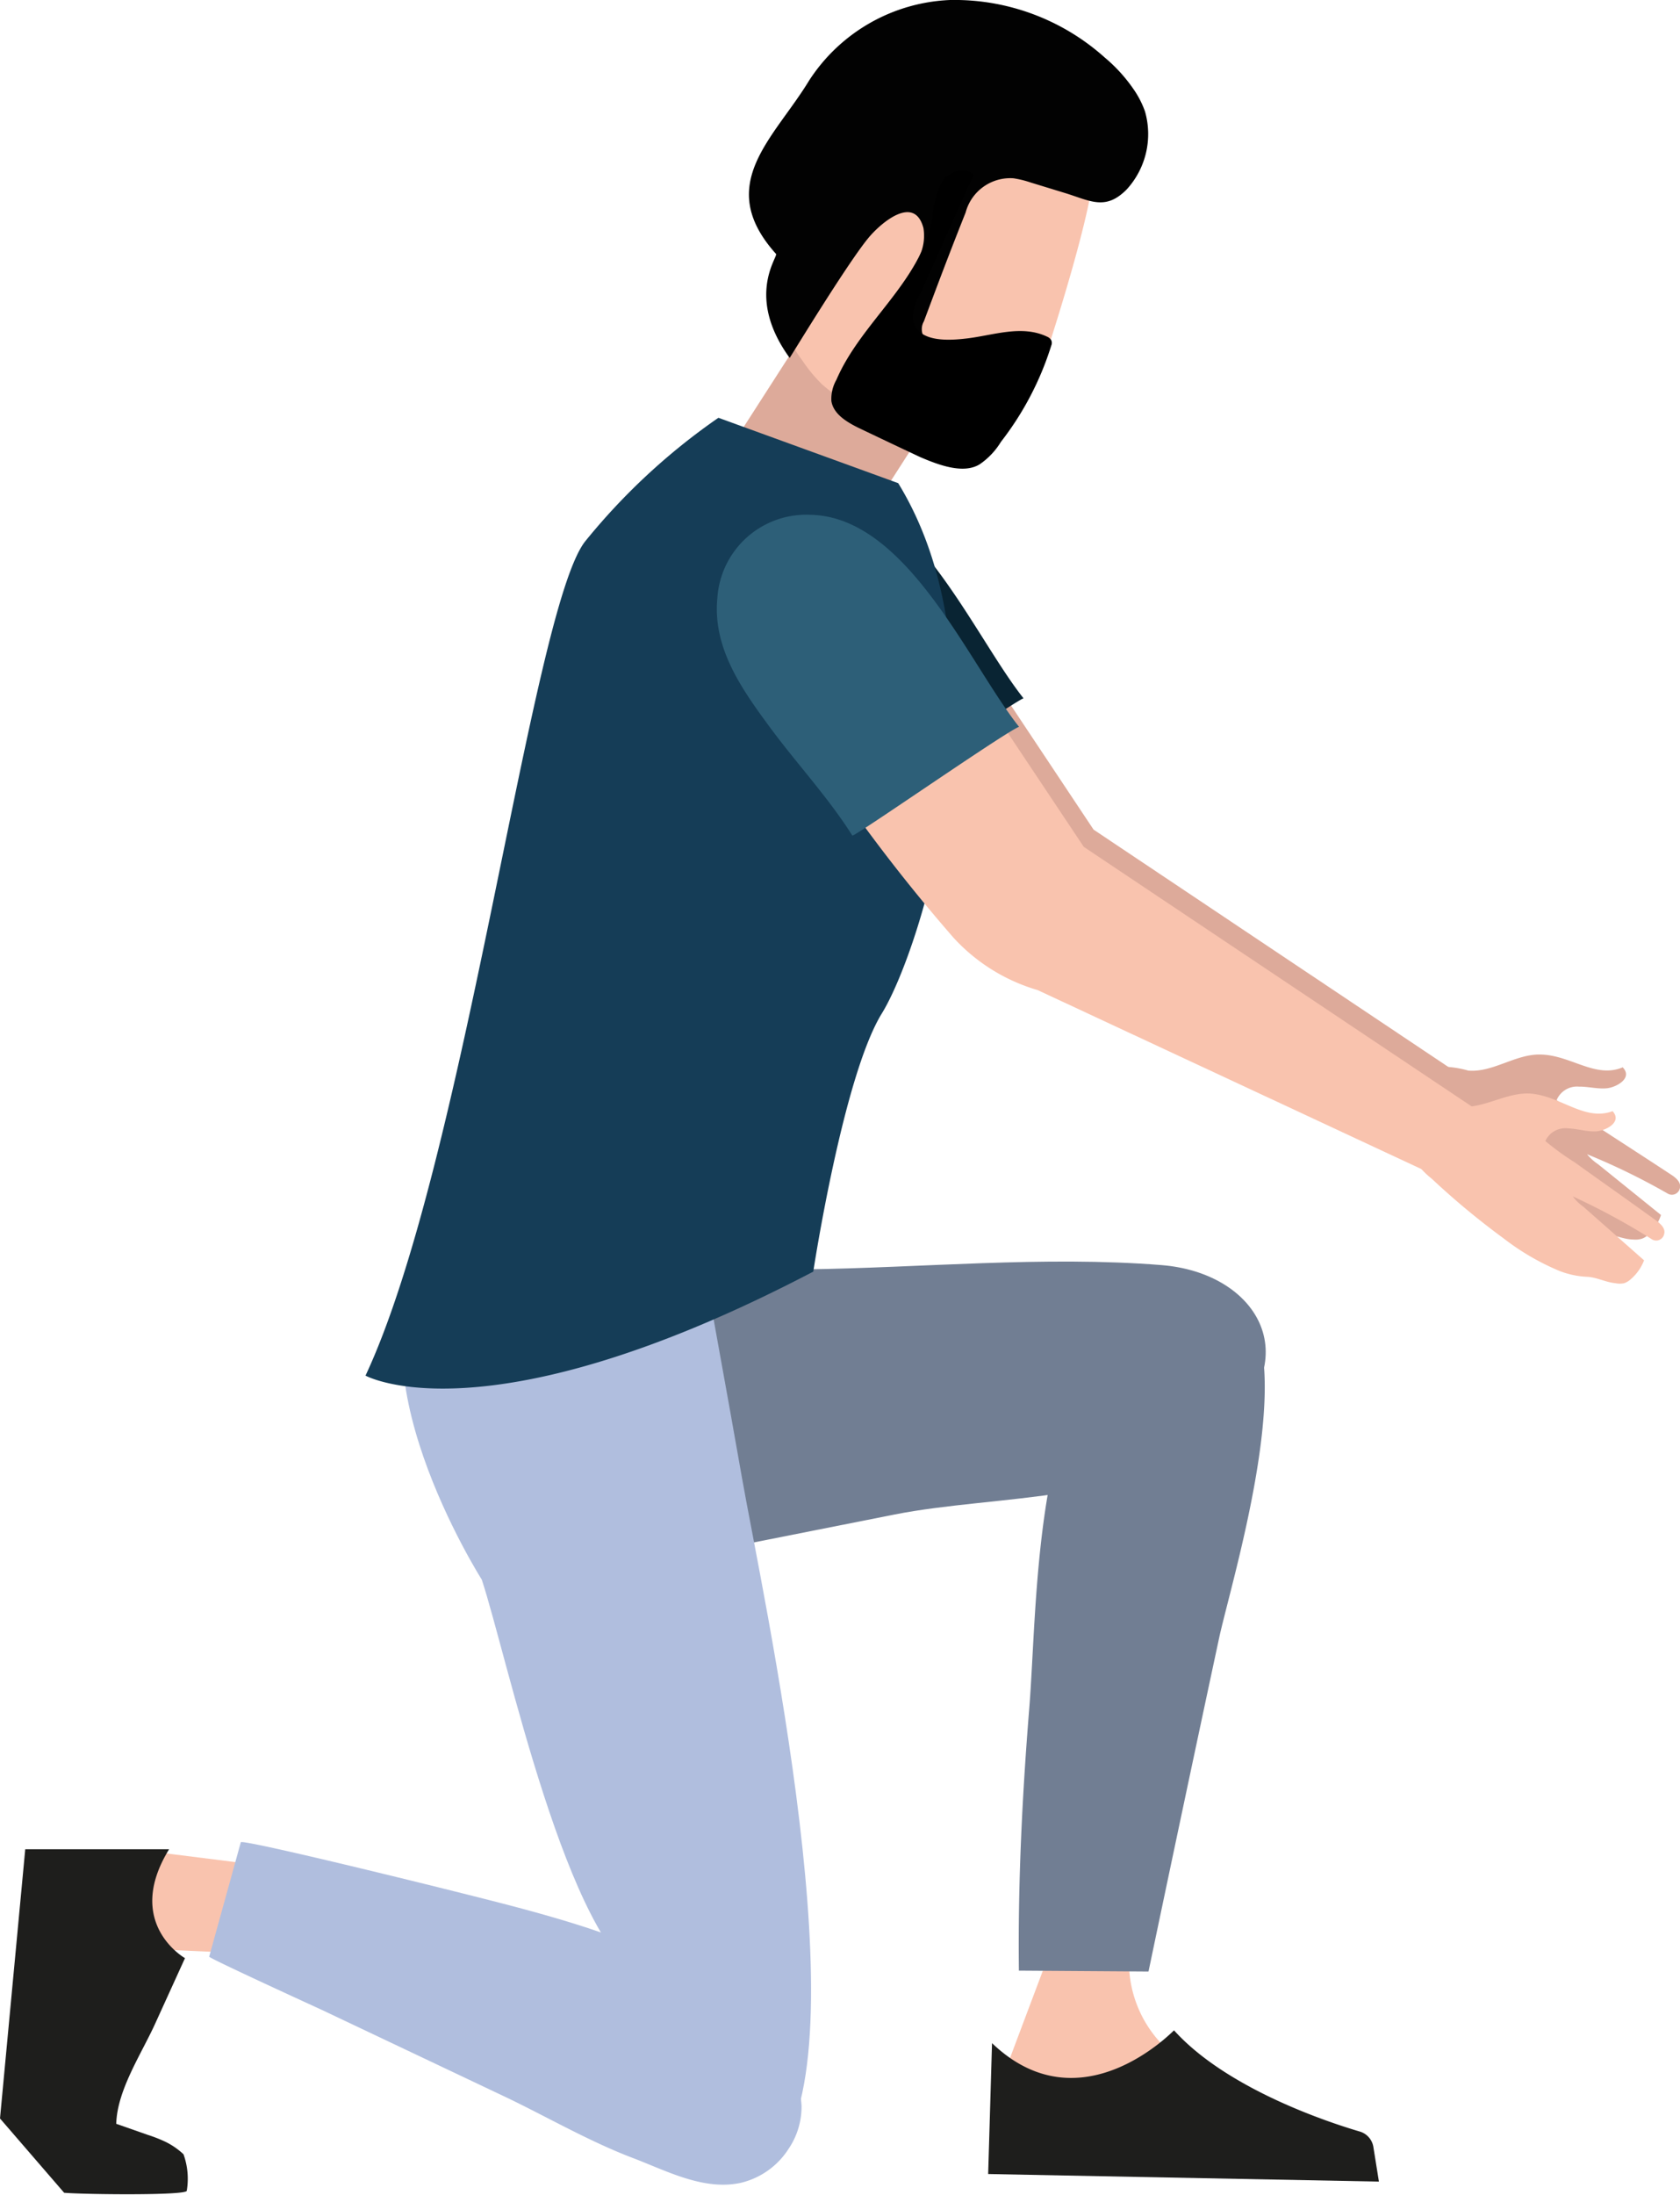 <svg xmlns="http://www.w3.org/2000/svg" viewBox="0 0 113.16 147.74"><g id="Calque_2" data-name="Calque 2"><g id="Calque_1-2" data-name="Calque 1"><path d="M109.3,71.84c.71.73-.44,1.35-1.07,1.41s-1.25-.12-1.88-.11a1.48,1.48,0,0,0-1.5.91,18.72,18.72,0,0,0,2.1,1.36c1.87,1.22,3.75,2.43,5.62,3.66.31.2.65.49.59.85a.55.55,0,0,1-.79.44,45.3,45.3,0,0,0-5.47-2.67,3.38,3.38,0,0,0,.74.67l4.24,3.42a3.14,3.14,0,0,1-.81,1.28,1.21,1.21,0,0,1-.46.31,1.47,1.47,0,0,1-.59.06c-.65,0-1.28-.34-1.92-.34a5.83,5.83,0,0,1-1.89-.33,16.18,16.18,0,0,1-3.86-2,50.71,50.71,0,0,1-5-3.77,5.82,5.82,0,0,1-2-2.5,2.14,2.14,0,0,1,1.14-2.67,6.67,6.67,0,0,1,2.41.24c1.66.14,3.18-1.12,4.85-1.08C105.78,71,107.46,72.62,109.3,71.84Z" style="fill:#ddaa9a"/><polygon points="47.75 32.38 51.9 38.56 56.42 37.95 64.27 25.73 55.61 20.16 47.75 32.38" style="fill:#ddaa9a"/><path d="M70.79,22.82c-1,1.45-8.46,6.74-9.36,6.12a18.7,18.7,0,0,0-3.07-1.22,10.54,10.54,0,0,1-3-1.86A10.29,10.29,0,0,1,54,24.2,5,5,0,0,1,53.3,23a4.48,4.48,0,0,1-.08-2c.44-3.22,2.25-6.05,3.08-9.16a6.51,6.51,0,0,1,5-5C64,6.28,72.39,7.82,73.59,10.82,74.19,12.33,70.79,22.82,70.79,22.82Z" style="fill:#f9c3ae"/><path d="M71.19,130.13l-3.46,9.19s5.92,4.28,11-1.28a8,8,0,0,1-2.51-7.65Z" style="fill:#f9c3ae"/><path d="M17.09,125.49l-6.69-.84s-1.07,4,.41,6.57l5.6.25Z" style="fill:#f9c3ae"/><path d="M54.13,85.44c7.93-.1,16.19-.92,24.09-.29,6.46.51,9.81,6.21,4.15,11.14s-15.22,4.28-22.12,5.65l-15.14,3L38.58,86Z" style="fill:#717e93"/><path d="M76.19,88.6a8.56,8.56,0,0,1,2.2-1.22c11.93-4.51,4.75,18.1,3.72,22.9q-2.4,11.2-4.75,22.42l-8.73-.06c-.07-5.85.22-11.72.69-17.55C69.9,108,69.57,93.67,76.19,88.6Z" style="fill:#717e93"/><path d="M57.71,52.8A115.05,115.05,0,0,0,64.94,62,12.3,12.3,0,0,0,70.6,65.5l31.78,14.82a4.5,4.5,0,0,0-.18-5.4L73.66,55.84,62.09,38.46l-9.7,7.12Z" style="fill:#ddaa9a"/><path d="M53.12,144.63a5.27,5.27,0,0,1-3.21,2.29c-2.5.55-5-.8-7.26-1.66-2.85-1.08-5.6-2.66-8.36-4L21.8,135.34c-.19-.09-7.74-3.54-7.71-3.64L16.22,124c.07-.26,15.29,3.49,18.65,4.39,6.29,1.68,13.8,4.08,17.71,9.56a6.89,6.89,0,0,1,1.41,3.8A5.06,5.06,0,0,1,53.12,144.63Z" style="fill:#b0bede"/><path d="M46.69,81.13c1,5.65,2.29,12.65,3.28,18.3,1.39,7.92,8.2,38.69,2.28,45.64-1.27,1.5-7.25-11-8.71-11.7-5.3-2.36-9.41-22-11.09-27.05,0,0-9.35-14.7-3.35-21.9Z" style="fill:#b0bede"/><path d="M68.94,47c-3.38-4.25-7.54-14.15-14.06-14.27a6,6,0,0,0-6.26,5.59c-.33,3.34,1.61,6.09,3.47,8.62s4,4.81,5.62,7.38C57.8,54.49,68,47.4,68.94,47Z" style="fill:#092433"/><path d="M48.39,28.12a43,43,0,0,0-9,8.35c-3.62,4.76-8.06,41.8-14.77,56.12,0,0,8.13,4.52,30.16-7,0,0,2-13.13,4.62-17.38S68.09,44.9,60.5,32.52Z" style="fill:#153d57"/><path d="M12.36,145a4.94,4.94,0,0,0-1.26-.86,9.59,9.59,0,0,0-1.16-.45l-2.11-.74c.06-2.27,1.69-4.69,2.63-6.76l2-4.39s-4.14-2.34-1.07-7.33H1.7L0,142.59l4.32,5c1.1.11,8.19.2,8.26-.13A4.86,4.86,0,0,0,12.36,145Z" style="fill:#1e1e1c"/><path d="M66.82,137.52l-.26,8.81,26.32.51-.38-2.37a1.3,1.3,0,0,0-.91-1c-2.28-.67-9-2.92-12.51-6.81C79.08,136.62,72.82,143.27,66.82,137.52Z" style="fill:#1e1e1c"/><path d="M76.35,6a10.6,10.6,0,0,0-1.94-2.13A15.17,15.17,0,0,0,64,0a11.89,11.89,0,0,0-9.5,5.42c-2.38,3.92-6.43,7-2.23,11.67.16.18-2.09,2.86.92,7,.1-.14,4.09-6.7,5.41-8.2.8-.92,3-2.8,3.6-.54a3.24,3.24,0,0,1-.26,1.88,10.61,10.61,0,0,1-2,3.31c-.6.67-1.35,1.43-1.15,2.31.16.72.9,1.14,1.56,1.46a4.4,4.4,0,0,0,1.35.5,1.55,1.55,0,0,0,1.33-.4.94.94,0,0,0,0-1.3c-.26-.22-.67-.26-.86-.55a1.06,1.06,0,0,1,.06-.93l.54-1.44c.75-2,1.49-3.93,2.27-5.88A3.11,3.11,0,0,1,68.26,12a6.65,6.65,0,0,1,1.15.28l2.32.71c1.7.52,2.74,1.22,4.18-.26a5.52,5.52,0,0,0,1.21-5.24A6.3,6.3,0,0,0,76.35,6Z" style="fill:#020202"/><path d="M57,53.93a115.05,115.05,0,0,0,7.23,9.19,12.38,12.38,0,0,0,5.66,3.52l31.78,14.81a4.5,4.5,0,0,0-.18-5.4L73,57,61.39,39.6l-9.7,7.11Z" style="fill:#f9c3ae"/><path d="M68.64,48.92c-3.38-4.25-7.54-14.15-14.06-14.27a6,6,0,0,0-6.26,5.59c-.33,3.34,1.61,6.09,3.47,8.62s4,4.81,5.62,7.38C57.5,56.38,67.67,49.29,68.64,48.92Z" style="fill:#2d5f78"/><path d="M108.62,74.79c.68.75-.49,1.33-1.12,1.36s-1.25-.18-1.88-.2a1.48,1.48,0,0,0-1.53.85,17.63,17.63,0,0,0,2,1.45c1.82,1.31,3.65,2.59,5.46,3.9.3.22.63.52.55.88a.55.55,0,0,1-.81.4,45.28,45.28,0,0,0-5.35-2.9,3.19,3.19,0,0,0,.72.7l4.08,3.6a3.16,3.16,0,0,1-.86,1.24,1.34,1.34,0,0,1-.48.3,1.46,1.46,0,0,1-.59,0c-.65-.06-1.26-.4-1.9-.43a5.8,5.8,0,0,1-1.88-.4,16.59,16.59,0,0,1-3.77-2.2,52.48,52.48,0,0,1-4.82-4,5.78,5.78,0,0,1-1.86-2.59,2.13,2.13,0,0,1,1.26-2.61c.79-.2,1.59.24,2.39.34,1.66.21,3.23-1,4.9-.87C105.15,73.79,106.76,75.49,108.62,74.79Z" style="fill:#f9c3ae"/><path d="M64.9,13.27l.68-1.5c-.6-.61-1.71-.21-2.16.51a7,7,0,0,0-.63,2.46C62,19,58,21.69,56.34,25.56A2.59,2.59,0,0,0,56,27c.14.86,1,1.38,1.77,1.77q2.09,1,4.22,2c1.13.48,2.87,1.18,4,.48a4.92,4.92,0,0,0,1.43-1.51,20.51,20.51,0,0,0,3.39-6.48.45.45,0,0,0,0-.36.58.58,0,0,0-.26-.23c-1.72-.83-3.64-.1-5.42.11-1.18.14-3.4.31-3.64-1.31A3.18,3.18,0,0,1,62,19.75Z"/></g></g></svg>